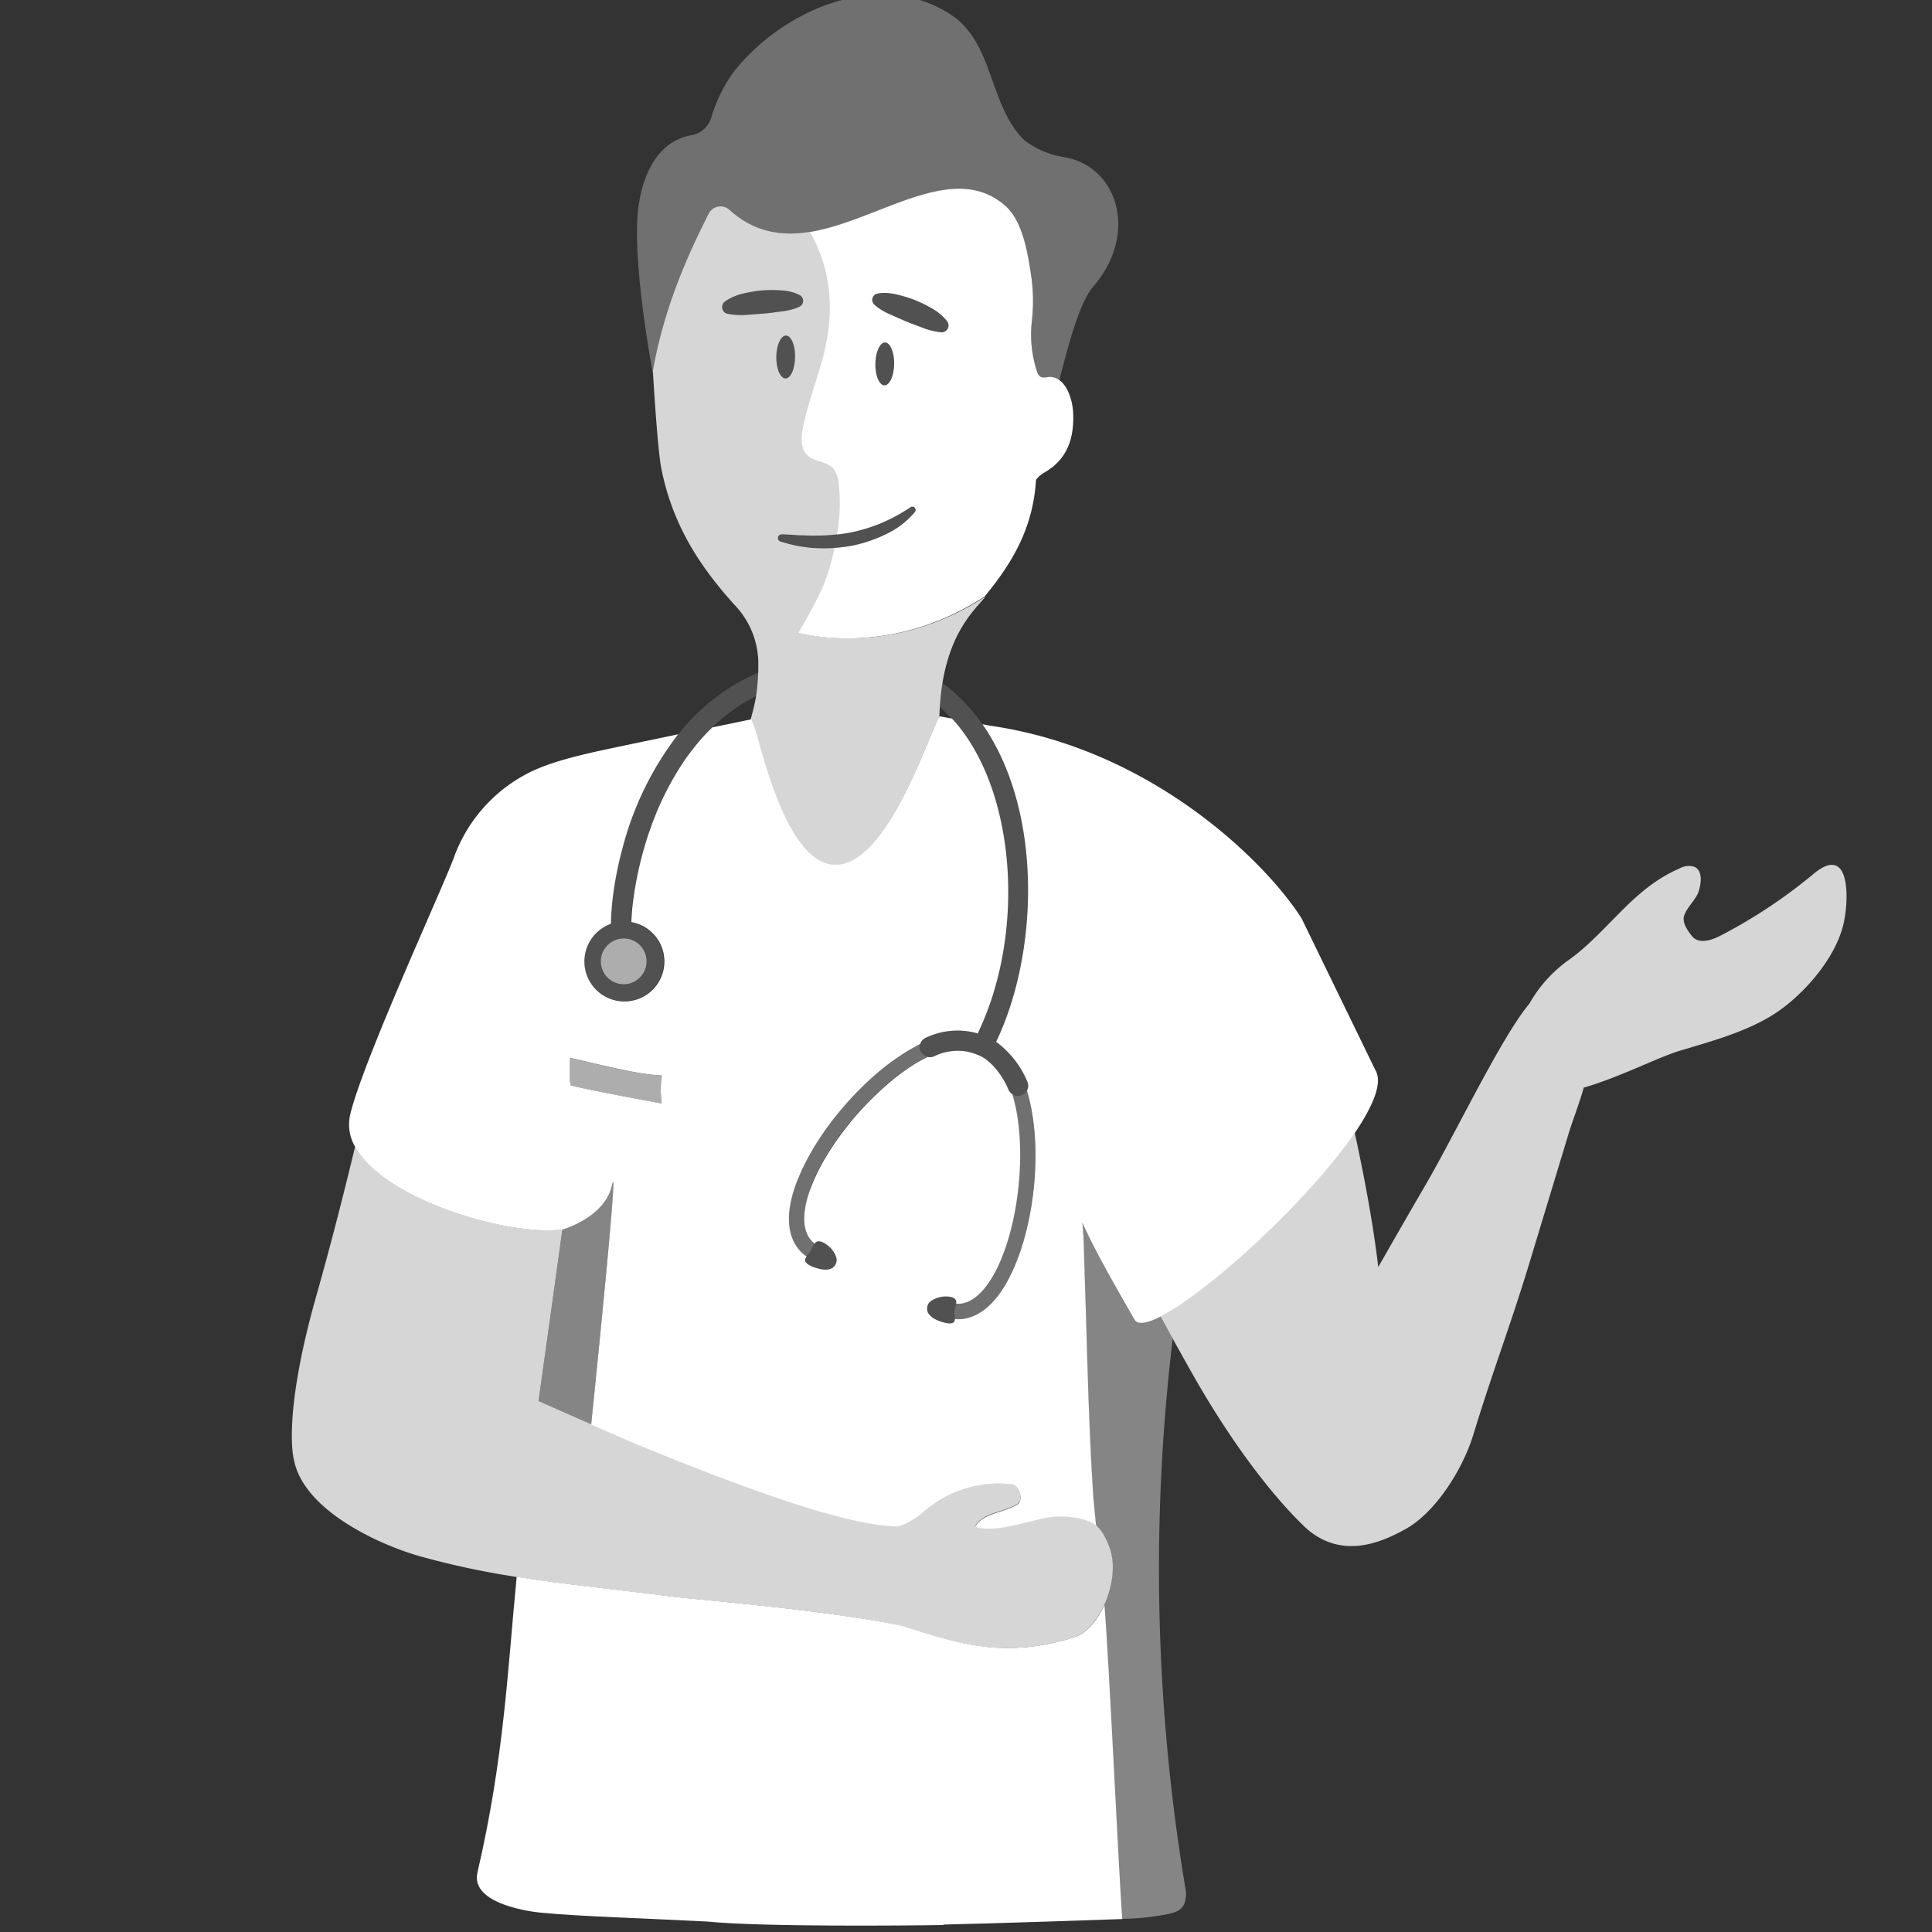 <svg viewBox="0 0 300 300" xmlns="http://www.w3.org/2000/svg"><rect x="0" y="0" width="300" height="300" fill="#333333" stroke="none"/><g fill="#fff"><path d="m 176.09 204.79 c -3.54 -6.17 -6 -10.47 -8.07 -14.99 .24 2.05 .27 4.37 .34 7.27 .44 12.6 .57 23.05 1.38 35.47 .02 .24 .39 4.02 .41 4.25 l .02 .02 a 6.36 6.36 0 0 1 1.16 1.45 8.1 8.1 0 0 1 1.16 2.81 9.95 9.95 0 0 1 .27 2.54 v .12 c 0 .09 -.02 .19 -.02 .28 -.01 .26 -.03 .51 -.06 .77 -.01 .07 -.02 .13 -.03 .19 a 14.71 14.71 0 0 1 -1.21 4.2 c -.01 .03 -.02 .06 -.03 .09 .73 8.72 2.27 42.74 2.77 48.69 a 37.04 37.04 0 0 0 7.35 -.77 c 2.06 -.46 2.67 -1.32 2.63 -3.42 a 301.34 301.34 0 0 1 -2.06 -85.9 q -1 -1.82 -1.92 -3.51 c -2.12 1.09 -3.61 1.35 -4.09 .44 z" opacity=".4"/><path d="m 158.66 170.05 a 1.63 1.63 0 0 1 -.59 .13 1.47 1.47 0 0 1 -.46 -.07 1.59 1.59 0 0 1 -.44 -.19 c 2.42 7.93 1.08 20.87 -2.86 27.96 -1.26 2.27 -3.26 4.77 -5.87 4.58 -.05 .4 -.18 .87 -.22 1.1 a 1.47 1.47 0 0 0 -.02 .27 c 0 .04 0 .08 .01 .12 0 .06 .01 .11 .01 .17 a 5.23 5.23 0 0 1 .05 .7 c .16 .01 .31 .03 .47 .03 2.85 0 5.51 -2.01 7.63 -5.82 4.29 -7.7 5.72 -20.98 3.08 -29.67 a 1.86 1.86 0 0 1 -.79 .69 z" opacity=".3"/><path d="m 142.95 163.27 a 1.76 1.76 0 0 1 -.13 -1.16 c -.43 .21 -.89 .45 -1.32 .7 s -.88 .52 -1.32 .8 c -.05 .03 -.12 .08 -.17 .11 -.41 .27 -.81 .54 -1.22 .83 -.09 .06 -.17 .12 -.26 .18 -.39 .28 -.77 .59 -1.15 .89 -.11 .09 -.22 .17 -.32 .25 -.36 .29 -.73 .6 -1.08 .91 -.13 .11 -.25 .21 -.38 .32 q -.51 .45 -1.01 .92 -.21 .2 -.43 .4 c -.32 .3 -.63 .61 -.94 .93 -.16 .16 -.31 .31 -.46 .47 q -.44 .46 -.86 .92 -.25 .27 -.49 .54 -.4 .45 -.79 .91 c -.17 .2 -.34 .41 -.51 .61 -.24 .3 -.48 .59 -.72 .9 -.18 .23 -.35 .45 -.52 .68 -.22 .29 -.43 .58 -.64 .87 -.18 .25 -.35 .5 -.52 .74 -.19 .28 -.38 .56 -.56 .84 s -.34 .54 -.51 .8 -.33 .53 -.49 .8 c -.17 .29 -.33 .57 -.49 .86 -.14 .25 -.28 .5 -.41 .74 -.16 .31 -.31 .62 -.47 .93 -.11 .22 -.23 .45 -.33 .67 -.16 .35 -.31 .7 -.45 1.05 -.08 .18 -.16 .36 -.23 .54 -.21 .53 -.39 1.05 -.56 1.56 -1.51 4.76 -.79 8.39 1.98 10.34 .12 -.15 .27 -.31 .41 -.46 .02 -.02 .03 -.04 .05 -.06 .04 -.05 .08 -.09 .11 -.14 a 1.34 1.34 0 0 0 .12 -.19 l .01 -.01 .01 -.01 c .02 -.05 .05 -.11 .08 -.19 a 6.83 6.83 0 0 1 .5 -.99 c -2.23 -1.7 -1.77 -4.93 -.95 -7.51 .15 -.46 .26 -1 .45 -1.47 .06 -.16 .14 -.32 .2 -.48 .13 -.32 .27 -.64 .42 -.96 .09 -.19 .19 -.39 .28 -.58 .14 -.29 .29 -.59 .45 -.89 .11 -.21 .23 -.42 .34 -.62 .16 -.28 .32 -.57 .49 -.86 .13 -.22 .26 -.43 .39 -.65 .17 -.28 .35 -.56 .54 -.84 .14 -.22 .28 -.44 .43 -.65 .19 -.28 .38 -.55 .58 -.82 .16 -.22 .31 -.44 .47 -.65 .2 -.28 .42 -.55 .63 -.82 .16 -.21 .32 -.42 .49 -.63 q .54 -.67 1.1 -1.33 c .22 -.26 .45 -.5 .67 -.75 l .54 -.6 c .24 -.26 .48 -.5 .72 -.75 .18 -.18 .35 -.36 .53 -.54 .25 -.25 .5 -.49 .75 -.73 .18 -.17 .35 -.33 .53 -.5 q .39 -.36 .78 -.71 c .17 -.15 .34 -.3 .52 -.45 .27 -.23 .54 -.46 .81 -.68 .16 -.13 .33 -.26 .49 -.39 .28 -.22 .56 -.44 .85 -.65 .14 -.11 .29 -.2 .43 -.3 .76 -.54 1.51 -1.03 2.27 -1.46 .44 -.25 .89 -.5 1.32 -.71 a 1.91 1.91 0 0 1 -.53 -.23 1.81 1.81 0 0 1 -.52 -.59 z" opacity=".3"/><path d="m 148.22 204.13 c 0 -.06 -.01 -.11 -.01 -.17 0 -.04 -.01 -.08 -.01 -.12 a 1.47 1.47 0 0 1 .02 -.27 c .04 -.22 .17 -.69 .22 -1.1 .01 -.08 .01 -.14 .01 -.21 a .91 .91 0 0 0 -.03 -.3 c -.16 -.43 -.8 -.6 -1.44 -.63 a 4.72 4.72 0 0 0 -.75 .04 c -.12 .02 -.23 .04 -.33 .06 a 4.21 4.21 0 0 0 -1.05 .41 2.19 2.19 0 0 0 -.57 .42 1.24 1.24 0 0 0 -.22 .34 1.59 1.59 0 0 0 -.01 1.22 1.27 1.27 0 0 0 .1 .16 2.86 2.86 0 0 0 1.06 .89 c .13 .07 .33 .16 .57 .25 a 7.35 7.35 0 0 0 .8 .26 3.63 3.63 0 0 0 .82 .13 h .03 a 1.09 1.09 0 0 0 .52 -.11 .69 .69 0 0 0 .08 -.04 .48 .48 0 0 0 .16 -.21 .53 .53 0 0 0 .02 -.06 .97 .97 0 0 0 .05 -.26 5.38 5.38 0 0 0 -.04 -.7 z" opacity=".15"/><path d="m 125.91 194.26 l -.01 .01 -.01 .01 a 1.38 1.38 0 0 1 -.12 .2 c -.03 .05 -.07 .09 -.11 .14 -.02 .02 -.03 .04 -.05 .06 -.14 .16 -.29 .31 -.41 .46 -.04 .05 -.07 .1 -.11 .15 l -.03 .05 a 1.06 1.06 0 0 0 -.06 .12 .65 .65 0 0 0 -.03 .09 .6 .6 0 0 0 -.02 .08 .47 .47 0 0 0 .02 .18 .76 .76 0 0 0 .15 .26 1.92 1.92 0 0 0 .48 .36 4.22 4.22 0 0 0 .52 .26 c .18 .07 .35 .13 .53 .19 .19 .06 .37 .11 .53 .15 .14 .03 .26 .06 .35 .07 .12 .02 .25 .03 .38 .04 a 3.4 3.4 0 0 0 .42 0 1.9 1.9 0 0 0 .64 -.15 1.08 1.08 0 0 0 .13 -.05 1.54 1.54 0 0 0 .75 -1.39 2.43 2.43 0 0 0 -.3 -.86 4.22 4.22 0 0 0 -.52 -.77 c -.47 -.54 -1.44 -1.26 -2.09 -1.16 a .64 .64 0 0 0 -.26 .1 .91 .91 0 0 0 -.23 .26 6.33 6.33 0 0 0 -.47 .96 c -.02 .07 -.05 .13 -.07 .18 z" opacity=".15"/><path d="m 281.61 135.69 a 80.03 80.03 0 0 1 -14.5 9.62 c -1.4 .73 -3.37 1.31 -4.36 .07 -.71 -.89 -1.57 -2.09 -1.24 -3.18 .37 -1.24 1.89 -2.57 2.27 -3.82 .4 -1.33 .61 -3.16 -.65 -3.77 a 2.86 2.86 0 0 0 -2.32 .24 c -7.29 3.11 -11.1 9.81 -17.14 14.16 a 20.89 20.89 0 0 0 -6.2 6.86 c -4.2 4.95 -11.42 20.02 -15.88 27.72 q -3.81 6.56 -7.58 13.16 c -.77 -6.72 -2.25 -14.43 -3.65 -20.88 -7.04 10.33 -22.61 24.67 -30.16 28.52 q .91 1.68 1.92 3.51 1.41 2.55 3 5.37 c 7.77 13.7 14.45 20.88 17.04 23.39 a 12.72 12.72 0 0 0 1.11 1.02 l .04 .04 c 5.28 4.19 10.9 1.94 14.88 -.25 4.8 -2.64 9 -9.46 10.6 -14.73 2.78 -9.17 5.83 -17.17 8.61 -26.34 l 6.16 -20.33 c .65 -2.14 1.65 -4.64 2.37 -7.19 5.39 -1.53 11.51 -4.7 14.91 -5.72 4.84 -1.46 10.94 -3.07 15.38 -6.19 4.17 -2.93 8.75 -8.23 10 -13.35 .91 -3.66 1.23 -12.8 -4.61 -7.93 z" opacity=".8"/><path d="m 171.46 249.29 c -1.14 2.44 -2.84 4.37 -4.58 4.92 q -1.03 .32 -2.01 .58 c -.23 .06 -.44 .1 -.66 .16 -.42 .1 -.85 .21 -1.26 .29 -.26 .05 -.52 .09 -.78 .14 -.36 .07 -.72 .14 -1.07 .19 -.28 .04 -.54 .07 -.81 .1 -.32 .04 -.65 .09 -.97 .11 -.28 .03 -.55 .04 -.82 .05 -.3 .02 -.61 .04 -.9 .06 -.28 .01 -.54 .01 -.81 .01 -.29 0 -.57 .01 -.85 0 s -.54 -.02 -.8 -.03 -.55 -.02 -.82 -.04 -.53 -.05 -.79 -.07 -.54 -.05 -.8 -.08 -.52 -.07 -.78 -.11 -.53 -.08 -.79 -.12 -.51 -.09 -.77 -.14 -.52 -.1 -.78 -.15 -.5 -.11 -.75 -.17 c -.26 -.06 -.53 -.12 -.79 -.18 -.25 -.06 -.49 -.13 -.74 -.19 -.27 -.07 -.54 -.14 -.8 -.21 -.24 -.07 -.48 -.14 -.73 -.2 -.28 -.08 -.55 -.16 -.83 -.24 l -.7 -.21 -.89 -.27 -.67 -.21 -1.1 -.35 -.48 -.15 -.47 -.15 -.71 -.22 c -.44 -.09 -.9 -.18 -1.36 -.27 l -.43 -.08 q -.5 -.1 -1.02 -.19 l -.47 -.08 q -.59 -.1 -1.19 -.2 l -.29 -.05 q -.74 -.12 -1.51 -.24 l -.44 -.07 q -.56 -.09 -1.12 -.17 l -.55 -.08 q -.57 -.08 -1.14 -.16 l -.45 -.06 q -.78 -.11 -1.57 -.21 l -.36 -.05 q -.63 -.08 -1.27 -.17 l -.54 -.07 -1.14 -.14 -.5 -.06 c -1.08 -.13 -2.15 -.26 -3.2 -.38 l -.44 -.05 -1.2 -.13 -.41 -.05 -1.42 -.15 -.11 -.01 -1.57 -.17 -.19 -.02 -1.35 -.14 -.2 -.02 -1.41 -.14 c -1.97 -.2 -3.72 -.37 -5.17 -.51 h -.02 l -.58 -.06 -.53 -.05 -.34 -.03 -.78 -.08 -.18 -.02 -.51 -.06 -.18 -.02 c -.19 -.02 -.37 -.04 -.51 -.06 -8.08 -1.05 -16.08 -1.8 -24.01 -3.05 l -.06 -.01 c -1.41 14.4 -1.95 28.11 -6.09 45.9 -1.06 4.55 6.95 5.96 9.83 6.25 5.98 .59 16.37 .88 25.83 1.38 8.49 .84 30.51 .64 36.69 .54 l -.01 -.07 c 8.48 -.2 23.62 -.7 27.79 -.86 -.5 -5.95 -2.04 -39.97 -2.77 -48.69 z"/><path d="m 104.77 247.98 l .18 .02 .51 .06 .18 .02 .78 .08 .34 .03 .53 .05 .58 .06 h .02 c 1.79 .18 4.05 .39 6.58 .65 l .2 .02 1.35 .14 .19 .02 1.57 .17 .11 .01 1.42 .15 .41 .05 1.2 .13 .44 .05 c 1.06 .12 2.13 .25 3.2 .38 l .5 .06 q .57 .07 1.14 .14 l .54 .07 q .64 .08 1.27 .17 l .36 .05 q .79 .1 1.57 .21 l .45 .06 q .57 .08 1.14 .16 l .55 .08 q .57 .08 1.12 .17 l .44 .07 q .76 .12 1.51 .24 l .29 .05 q .6 .1 1.19 .2 l .46 .08 c .35 .06 .68 .12 1.02 .19 l .43 .08 c .46 .09 .92 .18 1.36 .27 l 1.17 .37 .49 .15 1.1 .35 .67 .21 c .3 .09 .6 .18 .89 .27 .23 .07 .47 .14 .7 .21 .28 .08 .56 .16 .83 .24 .24 .07 .48 .14 .73 .2 .27 .07 .54 .14 .8 .21 .25 .06 .49 .13 .74 .19 .26 .06 .53 .12 .79 .18 s .5 .12 .75 .17 .52 .1 .78 .15 .51 .1 .77 .14 .52 .08 .79 .12 .52 .08 .78 .11 .54 .06 .8 .08 .52 .06 .79 .07 .55 .03 .82 .04 .53 .03 .8 .03 .57 0 .85 0 .54 0 .81 -.01 c .3 -.01 .6 -.04 .91 -.05 .27 -.02 .54 -.03 .82 -.06 .32 -.03 .64 -.07 .97 -.11 .27 -.03 .54 -.06 .81 -.1 .35 -.05 .71 -.12 1.07 -.19 .26 -.05 .51 -.09 .78 -.14 .41 -.09 .84 -.19 1.26 -.29 .22 -.05 .44 -.1 .66 -.16 .66 -.17 1.33 -.36 2.01 -.58 1.74 -.55 3.44 -2.48 4.58 -4.92 .02 -.04 .04 -.08 .05 -.12 a 14.74 14.74 0 0 0 1.21 -4.2 c .01 -.06 .02 -.13 .03 -.19 .03 -.26 .05 -.51 .06 -.77 .01 -.14 .02 -.27 .02 -.41 a 9.95 9.95 0 0 0 -.27 -2.54 8.3 8.3 0 0 0 -.23 -.8 11.02 11.02 0 0 0 -.94 -2.01 6.38 6.38 0 0 0 -1.16 -1.45 c -.01 -.01 -.03 -.02 -.04 -.04 -1.88 -1.3 -4.71 -1.31 -5.41 -1.34 -3.56 -.14 -9.23 2.79 -13.34 1.62 1.08 -2.21 4.82 -2.25 6.69 -3.6 .82 -.59 .16 -2.91 -.91 -3.01 a 17.53 17.53 0 0 0 -13.66 4.17 c -.34 .29 -.66 .54 -.98 .78 -.12 .08 -.23 .16 -.34 .24 -.2 .14 -.4 .27 -.59 .38 -.13 .08 -.27 .16 -.4 .23 -.17 .09 -.35 .18 -.52 .26 -.13 .06 -.26 .13 -.39 .18 a 7.88 7.88 0 0 1 -.89 .3 c -.49 -.01 -1.02 -.05 -1.57 -.1 -.14 -.01 -.28 -.03 -.42 -.04 -.55 -.06 -1.12 -.13 -1.72 -.22 l -.08 -.01 c -.58 -.09 -1.18 -.2 -1.8 -.33 l -.55 -.11 c -.61 -.13 -1.22 -.27 -1.86 -.42 l -.4 -.1 q -.87 -.21 -1.76 -.46 -.39 -.1 -.78 -.21 -.83 -.23 -1.68 -.48 c -.36 -.11 -.73 -.22 -1.1 -.33 q -.7 -.21 -1.41 -.44 c -.37 -.12 -.74 -.24 -1.12 -.36 s -.77 -.25 -1.15 -.38 q -1.08 -.36 -2.18 -.74 l -.75 -.26 q -.78 -.27 -1.56 -.55 l -.28 -.1 q -1.73 -.62 -3.46 -1.26 h -.01 c -2.49 -.93 -4.97 -1.88 -7.39 -2.84 l -.08 -.03 q -1.63 -.65 -3.21 -1.28 l -.59 -.24 c -1.08 -.43 -2.14 -.87 -3.17 -1.29 -.27 -.11 -.55 -.23 -.83 -.35 -1.52 -.63 -3.19 -1.36 -4.96 -2.14 l -1.74 -.77 v .03 l -8.05 -3.54 -.13 -.05 1.74 -12.48 1.97 -14.21 c -8.06 1.14 -27.7 -4.53 -32.19 -12.86 -1.53 6.4 -3.61 14.67 -6.05 23.28 -5.25 18.56 -3.49 25.16 -3.49 25.16 1.35 7.96 13.15 13.33 19.45 15.14 a 127.2 127.2 0 0 0 15.19 3.26 c 7.93 1.25 15.93 2 24.01 3.05 .15 .02 .33 .04 .52 .06 z" opacity=".8"/><path d="m 88.44 166.88 a 9.3 9.3 0 0 0 .16 1.66 c .27 .07 .61 .16 1.01 .25 3.86 .88 13.11 2.56 13.11 2.56 s -.04 -.31 -.07 -.79 c -.01 -.18 -.02 -.38 -.03 -.6 a 19.84 19.84 0 0 1 .02 -2.17 c .02 -.26 .04 -.53 .08 -.79 a 21.32 21.32 0 0 1 -2.6 -.25 c -.82 -.12 -1.7 -.28 -2.6 -.45 q -.72 -.14 -1.45 -.3 c -.88 -.19 -1.76 -.38 -2.6 -.58 -2.05 -.47 -3.88 -.92 -4.95 -1.13 a 25.65 25.65 0 0 0 -.08 2.59 z" opacity=".6"/><path d="m 148.5 112.49 c 9.26 11.09 3.24 47.99 3.24 47.99 -.32 -.1 -.63 -.17 -.94 -.23 a 11.47 11.47 0 0 0 -7.11 .89 1.5 1.5 0 0 0 -.77 2.08 1.56 1.56 0 0 0 .55 .68 2.03 2.03 0 0 0 .53 .23 1.55 1.55 0 0 0 .97 -.08 8.11 8.11 0 0 1 5.25 -.72 10.54 10.54 0 0 1 1.8 .57 c 2.17 .89 3.88 3.69 4.54 5.34 a 1.47 1.47 0 0 0 .98 .86 2.09 2.09 0 0 0 .47 .08 1.57 1.57 0 0 0 .59 -.11 1.75 1.75 0 0 0 .91 -.81 1.67 1.67 0 0 0 0 -1.3 14.41 14.41 0 0 0 -4.84 -6.17 c 6.66 -13.96 7.24 -35.92 -2.13 -49.32 -.49 -.7 -1 -1.38 -1.54 -2.03 a 26.34 26.34 0 0 0 -4.67 -4.37 c -.19 1.13 -.32 2.36 -.41 3.7 a 22.99 22.99 0 0 1 2.58 2.72 z" opacity=".15"/><path d="m 100.4 149.28 a 3.54 3.54 0 0 0 -6.01 -2.55 c -.02 .02 -.04 .03 -.05 .04 a 3.55 3.55 0 1 0 6.06 2.51 z" opacity=".6"/><path d="m 96.6 131.75 l -.03 .1 c -.34 1.26 -.63 2.49 -.86 3.68 -.01 .06 -.02 .12 -.03 .17 -.1 .51 -.19 1.01 -.27 1.5 -.02 .1 -.03 .2 -.05 .29 -.17 1.07 -.3 2.08 -.39 3.04 -.01 .12 -.02 .23 -.03 .35 -.03 .35 -.06 .69 -.08 1.03 -.01 .12 -.02 .24 -.02 .36 -.02 .42 -.04 .83 -.04 1.21 a 6.17 6.17 0 1 0 3.17 -.27 c .01 -.37 .04 -.77 .07 -1.19 .01 -.1 .02 -.2 .02 -.3 .03 -.43 .08 -.87 .13 -1.34 0 -.03 .01 -.07 .01 -.1 .05 -.44 .12 -.91 .19 -1.38 .02 -.11 .03 -.22 .05 -.34 .08 -.51 .17 -1.04 .27 -1.58 .01 -.06 .02 -.12 .04 -.17 q .14 -.76 .32 -1.55 c .03 -.11 .05 -.22 .07 -.33 .13 -.58 .27 -1.17 .43 -1.76 .02 -.08 .04 -.16 .07 -.24 q .22 -.82 .47 -1.66 c .03 -.1 .06 -.21 .09 -.31 q .28 -.93 .61 -1.87 c .03 -.1 .07 -.19 .1 -.29 .2 -.57 .42 -1.15 .64 -1.73 .04 -.09 .07 -.18 .11 -.27 q .38 -.95 .8 -1.9 c .05 -.12 .11 -.23 .16 -.34 q .4 -.87 .83 -1.72 c .04 -.08 .08 -.16 .12 -.23 q .48 -.93 1.01 -1.84 c .08 -.13 .15 -.26 .23 -.39 .33 -.56 .68 -1.12 1.04 -1.67 .04 -.06 .08 -.12 .11 -.18 .39 -.58 .8 -1.15 1.23 -1.72 .1 -.14 .21 -.28 .32 -.41 .41 -.53 .84 -1.05 1.28 -1.56 .03 -.04 .07 -.08 .1 -.12 .46 -.52 .95 -1.03 1.45 -1.52 .07 -.07 .14 -.15 .21 -.22 h .02 a 27.99 27.99 0 0 1 6.91 -4.94 22.18 22.18 0 0 0 .33 -3.63 31.99 31.99 0 0 0 -12.54 9.67 49.07 49.07 0 0 0 -8.67 17.67 z m 3.82 17.53 a 3.55 3.55 0 0 1 -3.55 3.55 3.55 3.55 0 0 1 -2.51 -6.06 c .02 -.02 .04 -.03 .05 -.04 a 3.54 3.54 0 0 1 6.01 2.55 z" opacity=".15"/><path d="m 110 33.3 a 2.08 2.08 0 0 1 3.23 -.71 c 3.93 3.6 8.26 4.16 12.7 3.43 10.75 -1.79 22.03 -11.23 30.18 -4.05 2.62 2.31 3.42 7.01 3.92 10.27 a 27.38 27.38 0 0 1 .2 7.63 17.78 17.78 0 0 0 .76 7.72 1.8 1.8 0 0 0 .49 .86 c .4 .29 .94 .14 1.43 .12 a 2.85 2.85 0 0 1 1.58 .48 c 1.63 -6.42 3.26 -12.21 5.27 -14.55 7.16 -8.32 3.7 -18.77 -4.54 -20.1 a 13.69 13.69 0 0 1 -6.17 -2.63 c -5.42 -5.34 -4.75 -14.72 -10.97 -19.2 -11.03 -7.72 -26.48 -1.27 -34.27 8.74 a 23.77 23.77 0 0 0 -3.36 6.94 3.95 3.95 0 0 1 -3.11 2.75 c -2.68 .46 -6.74 2.52 -8.1 10.44 -1.24 7.22 1.4 22.57 2.17 26.73 -.02 -.36 -.03 -.56 -.03 -.56 1.98 -11.33 6.73 -20.5 8.62 -24.31 z" opacity=".3"/><path d="m 161.48 58.44 a 1.5 1.5 0 0 1 -.46 -.78 18.18 18.18 0 0 1 -.79 -7.8 27.38 27.38 0 0 0 -.2 -7.63 c -.5 -3.25 -1.3 -7.96 -3.92 -10.27 -8.15 -7.18 -19.58 2.28 -30.33 4.06 a 24.14 24.14 0 0 1 1.81 4 c 1.43 4.15 1.96 9.54 -.1 16.56 -.97 3.31 -2.17 6.56 -2.83 9.94 -.29 1.48 -.34 3.23 .77 4.23 1.08 .99 2.88 .87 3.89 1.93 a 4.11 4.11 0 0 1 .9 2.26 27.99 27.99 0 0 1 -.25 8.06 c .61 -.07 1.22 -.16 1.82 -.26 a 25.39 25.39 0 0 0 4.97 -1.48 26.71 26.71 0 0 0 4.57 -2.46 l .05 -.04 a .51 .51 0 0 1 .6 .03 .52 .52 0 0 1 .08 .72 13.17 13.17 0 0 1 -4.53 3.46 22.12 22.12 0 0 1 -5.37 1.8 c -.86 .14 -1.72 .25 -2.58 .31 a 33.56 33.56 0 0 1 -1.73 5.85 c -1.06 2.55 -3.85 7.32 -3.85 7.32 s 13.91 4.16 28.87 -5.62 c -.02 .03 -.04 .06 -.06 .09 3.98 -4.82 7.6 -10.34 8.06 -18.22 a 4.5 4.5 0 0 1 1.36 -1.16 c 3.5 -2.03 4.58 -5.28 4.41 -9.23 -.07 -1.61 -.71 -4.15 -2.24 -5.15 a 2.53 2.53 0 0 0 -1.49 -.43 c -.48 .05 -1.03 .2 -1.43 -.09 z m -24.14 1.39 c -.81 -.01 -1.44 -1.51 -1.41 -3.34 s .7 -3.32 1.5 -3.31 1.44 1.51 1.41 3.34 -.69 3.32 -1.49 3.31 z m 8.78 -8.24 h -.02 a 10.84 10.84 0 0 1 -2.78 -.67 c -.86 -.34 -1.73 -.64 -2.57 -.99 s -1.68 -.74 -2.53 -1.11 a 10.17 10.17 0 0 1 -1.25 -.64 6.6 6.6 0 0 1 -1.2 -.88 l -.02 -.01 a 1 1 0 0 1 .47 -1.7 5.67 5.67 0 0 1 1.55 -.09 8.23 8.23 0 0 1 1.48 .23 20.3 20.3 0 0 1 2.84 .87 22.28 22.28 0 0 1 2.66 1.31 8.09 8.09 0 0 1 2.31 1.95 1.08 1.08 0 0 1 -.93 1.74 z"/><path d="m 116.59 111.71 l .46 1.1 c 1.38 4.39 5 20.4 11.94 21.43 8.27 1.22 14.88 -19.16 16.87 -23 h .01 a 40.49 40.49 0 0 1 .45 -5.05 c 1.35 -8.25 4.93 -11.39 6.65 -13.48 .02 -.03 .04 -.06 .06 -.09 -14.96 9.78 -28.87 5.62 -28.87 5.62 s 2.79 -4.77 3.85 -7.32 a 33.51 33.51 0 0 0 1.73 -5.85 22.54 22.54 0 0 1 -3.04 .04 10.02 10.02 0 0 1 -1.4 -.12 c -.46 -.06 -.93 -.12 -1.39 -.2 -.91 -.18 -1.81 -.42 -2.7 -.69 a .57 .57 0 0 1 .17 -1.12 h .05 c .9 .01 1.79 .1 2.67 .15 .89 -.02 1.76 .09 2.64 .04 a 25.81 25.81 0 0 0 3.38 -.21 27.96 27.96 0 0 0 .25 -8.06 4.11 4.11 0 0 0 -.9 -2.26 c -1.01 -1.06 -2.81 -.94 -3.89 -1.93 -1.11 -1.01 -1.06 -2.76 -.77 -4.23 .66 -3.38 1.86 -6.63 2.83 -9.94 2.06 -7.02 1.53 -12.41 .1 -16.56 a 24.06 24.06 0 0 0 -1.81 -4 c -4.44 .74 -8.77 .17 -12.7 -3.43 a 2.08 2.08 0 0 0 -3.23 .71 c -1.89 3.82 -6.64 12.98 -8.62 24.31 0 0 .01 .2 .03 .56 .14 2.4 .74 11.84 1.27 14.58 1.75 8.84 6.02 15.28 11.33 21.16 a 13.25 13.25 0 0 1 3.74 8.81 c 0 .64 0 1.22 -.01 1.77 -.06 1.09 -.14 2.5 -.33 3.63 -.17 1 -.44 2.15 -.84 3.6 h .02 z m 5.38 -52.95 c -.8 -.01 -1.44 -1.51 -1.42 -3.34 s .7 -3.32 1.5 -3.31 1.44 1.5 1.41 3.34 -.68 3.32 -1.49 3.31 z m -6.11 -9.86 a 10.86 10.86 0 0 1 -2.86 -.17 h -.02 a 1.07 1.07 0 0 1 -.65 -.43 1.08 1.08 0 0 1 .26 -1.5 8.12 8.12 0 0 1 2.77 -1.21 22.16 22.16 0 0 1 2.93 -.49 20.26 20.26 0 0 1 2.97 -.01 8.24 8.24 0 0 1 1.48 .21 5.66 5.66 0 0 1 1.46 .54 .98 .98 0 0 1 .41 .44 1 1 0 0 1 -.45 1.33 l -.02 .01 a 6.63 6.63 0 0 1 -1.4 .49 10.09 10.09 0 0 1 -1.38 .25 c -.92 .11 -1.83 .26 -2.74 .33 s -1.84 .14 -2.76 .21 z" opacity=".8"/><path d="m 116.55 111.8 c .11 .07 -.64 3.07 -.45 3.7 11.1 28.12 18.31 24.53 29.82 -2.62 .01 -.25 -.07 -.67 -.06 -1.66 h -.01 c -1.98 3.84 -8.59 24.22 -16.87 23 -6.94 -1.02 -10.56 -17.03 -11.94 -21.43 l -.46 -1.1 h -.02 c -.01 .03 -.02 .06 -.02 .09 z"/><path d="m 213.61 166.25 l -11.49 -23.62 c -5.23 -8.33 -22.92 -26.28 -48.35 -29.94 l -1.22 -.23 c 9.36 13.4 8.79 35.37 2.13 49.32 a 14.65 14.65 0 0 1 4.87 6.24 1.57 1.57 0 0 1 -.09 1.34 c 2.64 8.68 1.2 21.96 -3.08 29.67 -2.12 3.81 -4.78 5.82 -7.63 5.82 -.16 0 -.31 -.02 -.47 -.03 a .98 .98 0 0 1 -.05 .26 .52 .52 0 0 1 -.02 .06 .47 .47 0 0 1 -.15 .21 .69 .69 0 0 1 -.08 .04 1.11 1.11 0 0 1 -.52 .11 h -.03 a 3.69 3.69 0 0 1 -.82 -.13 7.41 7.41 0 0 1 -.8 -.26 c -.24 -.09 -.44 -.18 -.57 -.25 a 2.85 2.85 0 0 1 -1.06 -.89 1.21 1.21 0 0 1 -.1 -.16 1.59 1.59 0 0 1 .01 -1.22 1.26 1.26 0 0 1 .22 -.34 2.19 2.19 0 0 1 .57 -.42 4.24 4.24 0 0 1 1.05 -.41 c .1 -.02 .21 -.04 .33 -.06 a 4.71 4.71 0 0 1 .75 -.04 c .65 .02 1.28 .2 1.44 .63 a .8 .8 0 0 1 .03 .29 c 0 .07 0 .14 -.01 .21 2.6 .19 4.6 -2.31 5.87 -4.58 3.94 -7.08 5.29 -20.02 2.86 -27.96 a 1.57 1.57 0 0 1 -.62 -.74 c -.66 -1.64 -2.42 -4.41 -4.59 -5.3 a 10.6 10.6 0 0 0 -1.74 -.56 8.3 8.3 0 0 0 -5.24 .73 1.56 1.56 0 0 1 -.97 .08 q -.65 .32 -1.31 .69 t -1.35 .83 c -.3 .2 -.61 .41 -.91 .63 -.14 .1 -.29 .2 -.43 .3 -.28 .21 -.56 .43 -.85 .65 -.16 .13 -.33 .25 -.49 .39 -.27 .22 -.54 .45 -.81 .68 -.17 .15 -.35 .3 -.52 .45 q -.4 .35 -.78 .71 c -.18 .16 -.35 .33 -.53 .5 -.25 .24 -.51 .49 -.76 .73 -.18 .18 -.35 .36 -.53 .54 -.24 .25 -.48 .5 -.72 .75 -.18 .2 -.36 .4 -.54 .6 -.23 .25 -.45 .5 -.67 .75 q -.56 .65 -1.1 1.33 c -.17 .21 -.33 .42 -.49 .63 -.21 .27 -.42 .54 -.63 .82 -.16 .22 -.31 .44 -.47 .65 -.2 .27 -.39 .55 -.58 .82 -.15 .22 -.29 .44 -.43 .65 -.18 .28 -.36 .56 -.54 .84 -.13 .22 -.26 .43 -.39 .65 q -.26 .43 -.49 .86 c -.12 .21 -.23 .42 -.34 .62 -.16 .3 -.31 .59 -.45 .89 -.1 .19 -.19 .39 -.28 .58 -.15 .32 -.29 .64 -.42 .96 -.07 .16 -.14 .32 -.2 .48 -.19 .47 -.36 .94 -.5 1.41 -.82 2.58 -1.24 5.91 .98 7.61 a .9 .9 0 0 1 .23 -.26 .64 .64 0 0 1 .26 -.1 c .65 -.1 1.62 .62 2.09 1.16 a 4.22 4.22 0 0 1 .52 .77 2.47 2.47 0 0 1 .3 .86 1.54 1.54 0 0 1 -.75 1.39 1.22 1.22 0 0 1 -.13 .05 1.89 1.89 0 0 1 -.63 .15 3.4 3.4 0 0 1 -.42 0 c -.14 -.01 -.27 -.02 -.39 -.04 -.09 -.02 -.21 -.04 -.35 -.07 -.16 -.04 -.34 -.09 -.53 -.15 -.17 -.05 -.35 -.11 -.53 -.18 a 4.3 4.3 0 0 1 -.52 -.26 1.87 1.87 0 0 1 -.48 -.37 .74 .74 0 0 1 -.15 -.26 .49 .49 0 0 1 -.02 -.19 .5 .5 0 0 1 .02 -.08 .65 .65 0 0 1 .03 -.09 .91 .91 0 0 1 .06 -.12 c .01 -.02 .02 -.03 .03 -.05 .03 -.05 .07 -.1 .11 -.15 -2.77 -1.95 -3.49 -5.58 -1.98 -10.34 .16 -.52 .35 -1.04 .56 -1.56 .07 -.18 .16 -.36 .23 -.54 .14 -.35 .29 -.7 .45 -1.05 .1 -.22 .22 -.45 .33 -.67 .15 -.31 .3 -.62 .47 -.93 .13 -.25 .27 -.5 .41 -.75 .16 -.29 .32 -.57 .49 -.86 .16 -.27 .32 -.53 .49 -.8 s .33 -.54 .51 -.8 .37 -.56 .56 -.84 c .17 -.25 .34 -.5 .52 -.74 .21 -.29 .42 -.58 .64 -.87 .17 -.23 .34 -.46 .52 -.68 .23 -.3 .47 -.6 .72 -.89 .17 -.21 .34 -.41 .51 -.61 q .39 -.46 .79 -.92 c .16 -.18 .32 -.36 .49 -.54 q .43 -.47 .87 -.93 c .15 -.16 .3 -.32 .46 -.47 q .46 -.47 .94 -.93 c .14 -.14 .28 -.27 .42 -.4 .34 -.31 .67 -.62 1.01 -.92 .13 -.11 .25 -.22 .38 -.33 .36 -.31 .72 -.61 1.08 -.9 .11 -.09 .22 -.17 .32 -.25 .38 -.3 .77 -.6 1.16 -.88 .09 -.06 .17 -.12 .26 -.18 .41 -.29 .82 -.57 1.23 -.84 .05 -.04 .11 -.07 .16 -.1 .44 -.28 .89 -.55 1.33 -.8 s .87 -.48 1.3 -.7 a 1.55 1.55 0 0 1 .87 -.97 11.43 11.43 0 0 1 7.1 -.9 c .31 .06 .63 .14 .95 .24 7.39 -15.28 6.03 -36.95 -3.22 -48.04 -.25 -.3 -.51 -.58 -.77 -.86 l -1.88 -.35 h -.01 c -1.98 3.84 -8.59 24.22 -16.87 23 -6.94 -1.02 -10.56 -17.03 -11.94 -21.43 l -.46 -1.1 h -.02 l -6.03 1.25 c -.08 .08 -.15 .15 -.23 .22 -.5 .5 -.99 1 -1.45 1.52 -.03 .04 -.07 .08 -.1 .12 -.45 .51 -.87 1.03 -1.28 1.56 q -.16 .2 -.32 .41 c -.43 .56 -.84 1.13 -1.23 1.72 -.04 .06 -.08 .12 -.11 .18 -.36 .55 -.71 1.11 -1.04 1.67 -.08 .13 -.15 .26 -.23 .39 -.35 .61 -.69 1.22 -1.01 1.84 -.04 .08 -.08 .16 -.12 .23 q -.44 .86 -.83 1.72 c -.05 .11 -.11 .23 -.16 .34 q -.43 .95 -.8 1.9 c -.04 .09 -.07 .18 -.11 .27 q -.34 .87 -.64 1.73 c -.03 .1 -.07 .19 -.1 .29 q -.33 .94 -.61 1.87 c -.03 .1 -.06 .21 -.09 .31 q -.25 .84 -.47 1.66 c -.02 .08 -.04 .16 -.06 .24 -.16 .6 -.3 1.19 -.43 1.76 -.03 .11 -.05 .22 -.07 .33 q -.17 .79 -.32 1.55 c -.01 .06 -.02 .12 -.03 .17 -.1 .54 -.19 1.07 -.27 1.58 -.02 .11 -.03 .23 -.05 .34 -.07 .48 -.13 .94 -.19 1.38 0 .03 -.01 .07 -.01 .1 -.05 .47 -.1 .91 -.13 1.34 -.01 .1 -.02 .2 -.02 .3 -.03 .42 -.05 .82 -.07 1.19 a 6.21 6.21 0 1 1 -3.17 .27 c .01 -.38 .02 -.79 .04 -1.21 0 -.12 .01 -.24 .02 -.36 .02 -.33 .05 -.67 .08 -1.03 .01 -.12 .02 -.23 .03 -.35 .09 -.95 .22 -1.97 .39 -3.04 .02 -.1 .03 -.2 .05 -.29 .08 -.49 .17 -.99 .27 -1.5 .01 -.06 .02 -.11 .03 -.17 .24 -1.18 .52 -2.42 .86 -3.68 l .03 -.1 a 49.02 49.02 0 0 1 8.65 -17.7 l -7.08 1.48 c -6.67 1.4 -12.61 2.56 -16.71 4.81 a 23.84 23.84 0 0 0 -10.99 12.71 c -1.47 4.18 -14.17 31.65 -16.16 40.09 a 6.86 6.86 0 0 0 .76 4.94 c 4.49 8.33 24.13 14 32.19 12.86 h .03 c .27 -.08 6.61 -1.91 7.71 -6.96 1.1 -5.08 -3.13 35.97 -3.26 37.26 l 1.74 .77 c 1.9 .83 3.71 1.62 4.96 2.14 .28 .12 .56 .24 .83 .35 1.03 .42 2.09 .85 3.17 1.29 l .59 .24 q 1.58 .64 3.21 1.28 l .08 .03 c 2.42 .96 4.91 1.92 7.39 2.84 h .01 q 1.73 .65 3.46 1.26 l .29 .1 q .78 .28 1.56 .55 l .75 .26 q 1.1 .38 2.18 .74 c .39 .13 .77 .25 1.15 .38 s .75 .24 1.12 .36 c .48 .15 .95 .29 1.41 .44 .37 .11 .74 .22 1.1 .33 q .85 .25 1.68 .48 .39 .11 .78 .21 .9 .24 1.76 .46 c .14 .03 .27 .07 .41 .1 .64 .15 1.25 .29 1.86 .42 q .28 .06 .55 .11 c .62 .12 1.22 .24 1.8 .33 l .08 .01 c .6 .1 1.17 .17 1.72 .22 .14 .02 .28 .03 .42 .04 .55 .05 1.08 .09 1.57 .09 a 7.79 7.79 0 0 0 .88 -.3 c .13 -.05 .26 -.12 .39 -.18 .17 -.08 .34 -.16 .52 -.26 .13 -.07 .26 -.15 .4 -.23 .2 -.12 .39 -.25 .59 -.38 .11 -.08 .23 -.15 .34 -.24 .32 -.23 .65 -.49 .98 -.78 a 17.54 17.54 0 0 1 13.66 -4.17 c 1.06 .1 1.72 2.42 .91 3.01 -1.87 1.35 -5.61 1.4 -6.69 3.6 4.11 1.17 9.78 -1.76 13.34 -1.62 .7 .03 3.53 .04 5.41 1.34 l .03 .02 c -.02 -.24 -.39 -4.01 -.41 -4.25 -.81 -12.42 -.94 -22.87 -1.38 -35.46 -.08 -2.9 -.11 -5.22 -.34 -7.27 2.07 4.52 4.53 8.82 8.07 14.99 .48 .91 1.97 .65 4.1 -.44 7.55 -3.85 23.12 -18.19 30.16 -28.52 2.85 -4.21 4.3 -7.75 3.22 -9.65 z m -110.98 3.7 c .01 .22 .02 .42 .03 .6 .03 .49 .07 .79 .07 .79 s -9.26 -1.68 -13.11 -2.56 c -.4 -.09 -.74 -.17 -1.01 -.25 a 9.29 9.29 0 0 1 -.16 -1.66 25.65 25.65 0 0 1 .09 -2.59 c 1.07 .21 2.9 .66 4.95 1.13 .84 .19 1.72 .39 2.6 .58 q .73 .15 1.45 .3 c .9 .18 1.78 .33 2.6 .45 a 21.32 21.32 0 0 0 2.6 .25 c -.03 .26 -.06 .53 -.08 .79 a 19.84 19.84 0 0 0 -.04 2.18 z"/><path d="m 137.43 53.18 c -.81 -.01 -1.48 1.47 -1.5 3.31 s .61 3.33 1.41 3.34 1.48 -1.47 1.5 -3.31 -.6 -3.33 -1.41 -3.34 z" opacity=".15"/><path d="m 122.06 52.11 c -.81 -.01 -1.48 1.47 -1.5 3.31 s .61 3.33 1.42 3.34 1.48 -1.47 1.5 -3.31 -.62 -3.33 -1.42 -3.34 z" opacity=".15"/><path d="m 122.73 48.11 a 6.63 6.63 0 0 0 1.4 -.49 l .02 -.01 a 1 1 0 0 0 .45 -1.33 .98 .98 0 0 0 -.41 -.44 5.66 5.66 0 0 0 -1.46 -.54 8.24 8.24 0 0 0 -1.48 -.21 20.26 20.26 0 0 0 -2.97 .01 22.16 22.16 0 0 0 -2.93 .49 8.11 8.11 0 0 0 -2.75 1.21 1.08 1.08 0 0 0 -.26 1.5 1.07 1.07 0 0 0 .65 .43 h .02 a 10.86 10.86 0 0 0 2.86 .17 c .92 -.08 1.84 -.12 2.75 -.21 s 1.82 -.23 2.74 -.33 a 10.09 10.09 0 0 0 1.37 -.25 z" opacity=".15"/><path d="m 144.75 47.91 a 22.28 22.28 0 0 0 -2.66 -1.31 20.3 20.3 0 0 0 -2.84 -.87 8.23 8.23 0 0 0 -1.48 -.23 5.67 5.67 0 0 0 -1.55 .09 1 1 0 0 0 -.47 1.7 l .02 .01 a 6.6 6.6 0 0 0 1.2 .88 10.17 10.17 0 0 0 1.25 .64 c .85 .37 1.68 .77 2.53 1.11 s 1.72 .66 2.57 .99 a 10.84 10.84 0 0 0 2.78 .67 h .02 a 1.08 1.08 0 0 0 .93 -1.74 8.09 8.09 0 0 0 -2.3 -1.94 z" opacity=".15"/><path d="m 137.52 82.97 a 13.17 13.17 0 0 0 4.53 -3.46 .52 .52 0 0 0 -.08 -.72 .51 .51 0 0 0 -.6 -.03 l -.05 .04 a 26.83 26.83 0 0 1 -4.57 2.46 25.54 25.54 0 0 1 -4.97 1.48 c -.6 .1 -1.21 .18 -1.82 .26 a 25.81 25.81 0 0 1 -3.38 .21 c -.88 .05 -1.75 -.07 -2.64 -.04 -.88 -.05 -1.76 -.14 -2.67 -.15 h -.05 a .57 .57 0 0 0 -.17 1.12 c .89 .26 1.79 .51 2.7 .68 .46 .08 .92 .14 1.39 .2 a 10.02 10.02 0 0 0 1.4 .12 22.38 22.38 0 0 0 3.04 -.04 c .86 -.07 1.73 -.17 2.58 -.31 a 22.09 22.09 0 0 0 5.36 -1.82 z" opacity=".15"/><path d="m 95.08 183.86 c -1.09 5.05 -7.44 6.88 -7.71 6.96 l -.03 .01 -1.97 14.21 -1.75 12.58 8.21 3.62 a 1.08 1.08 0 0 1 -.01 -.12 c .13 -1.3 4.36 -42.34 3.26 -37.26 z" opacity=".4"/></g></svg>